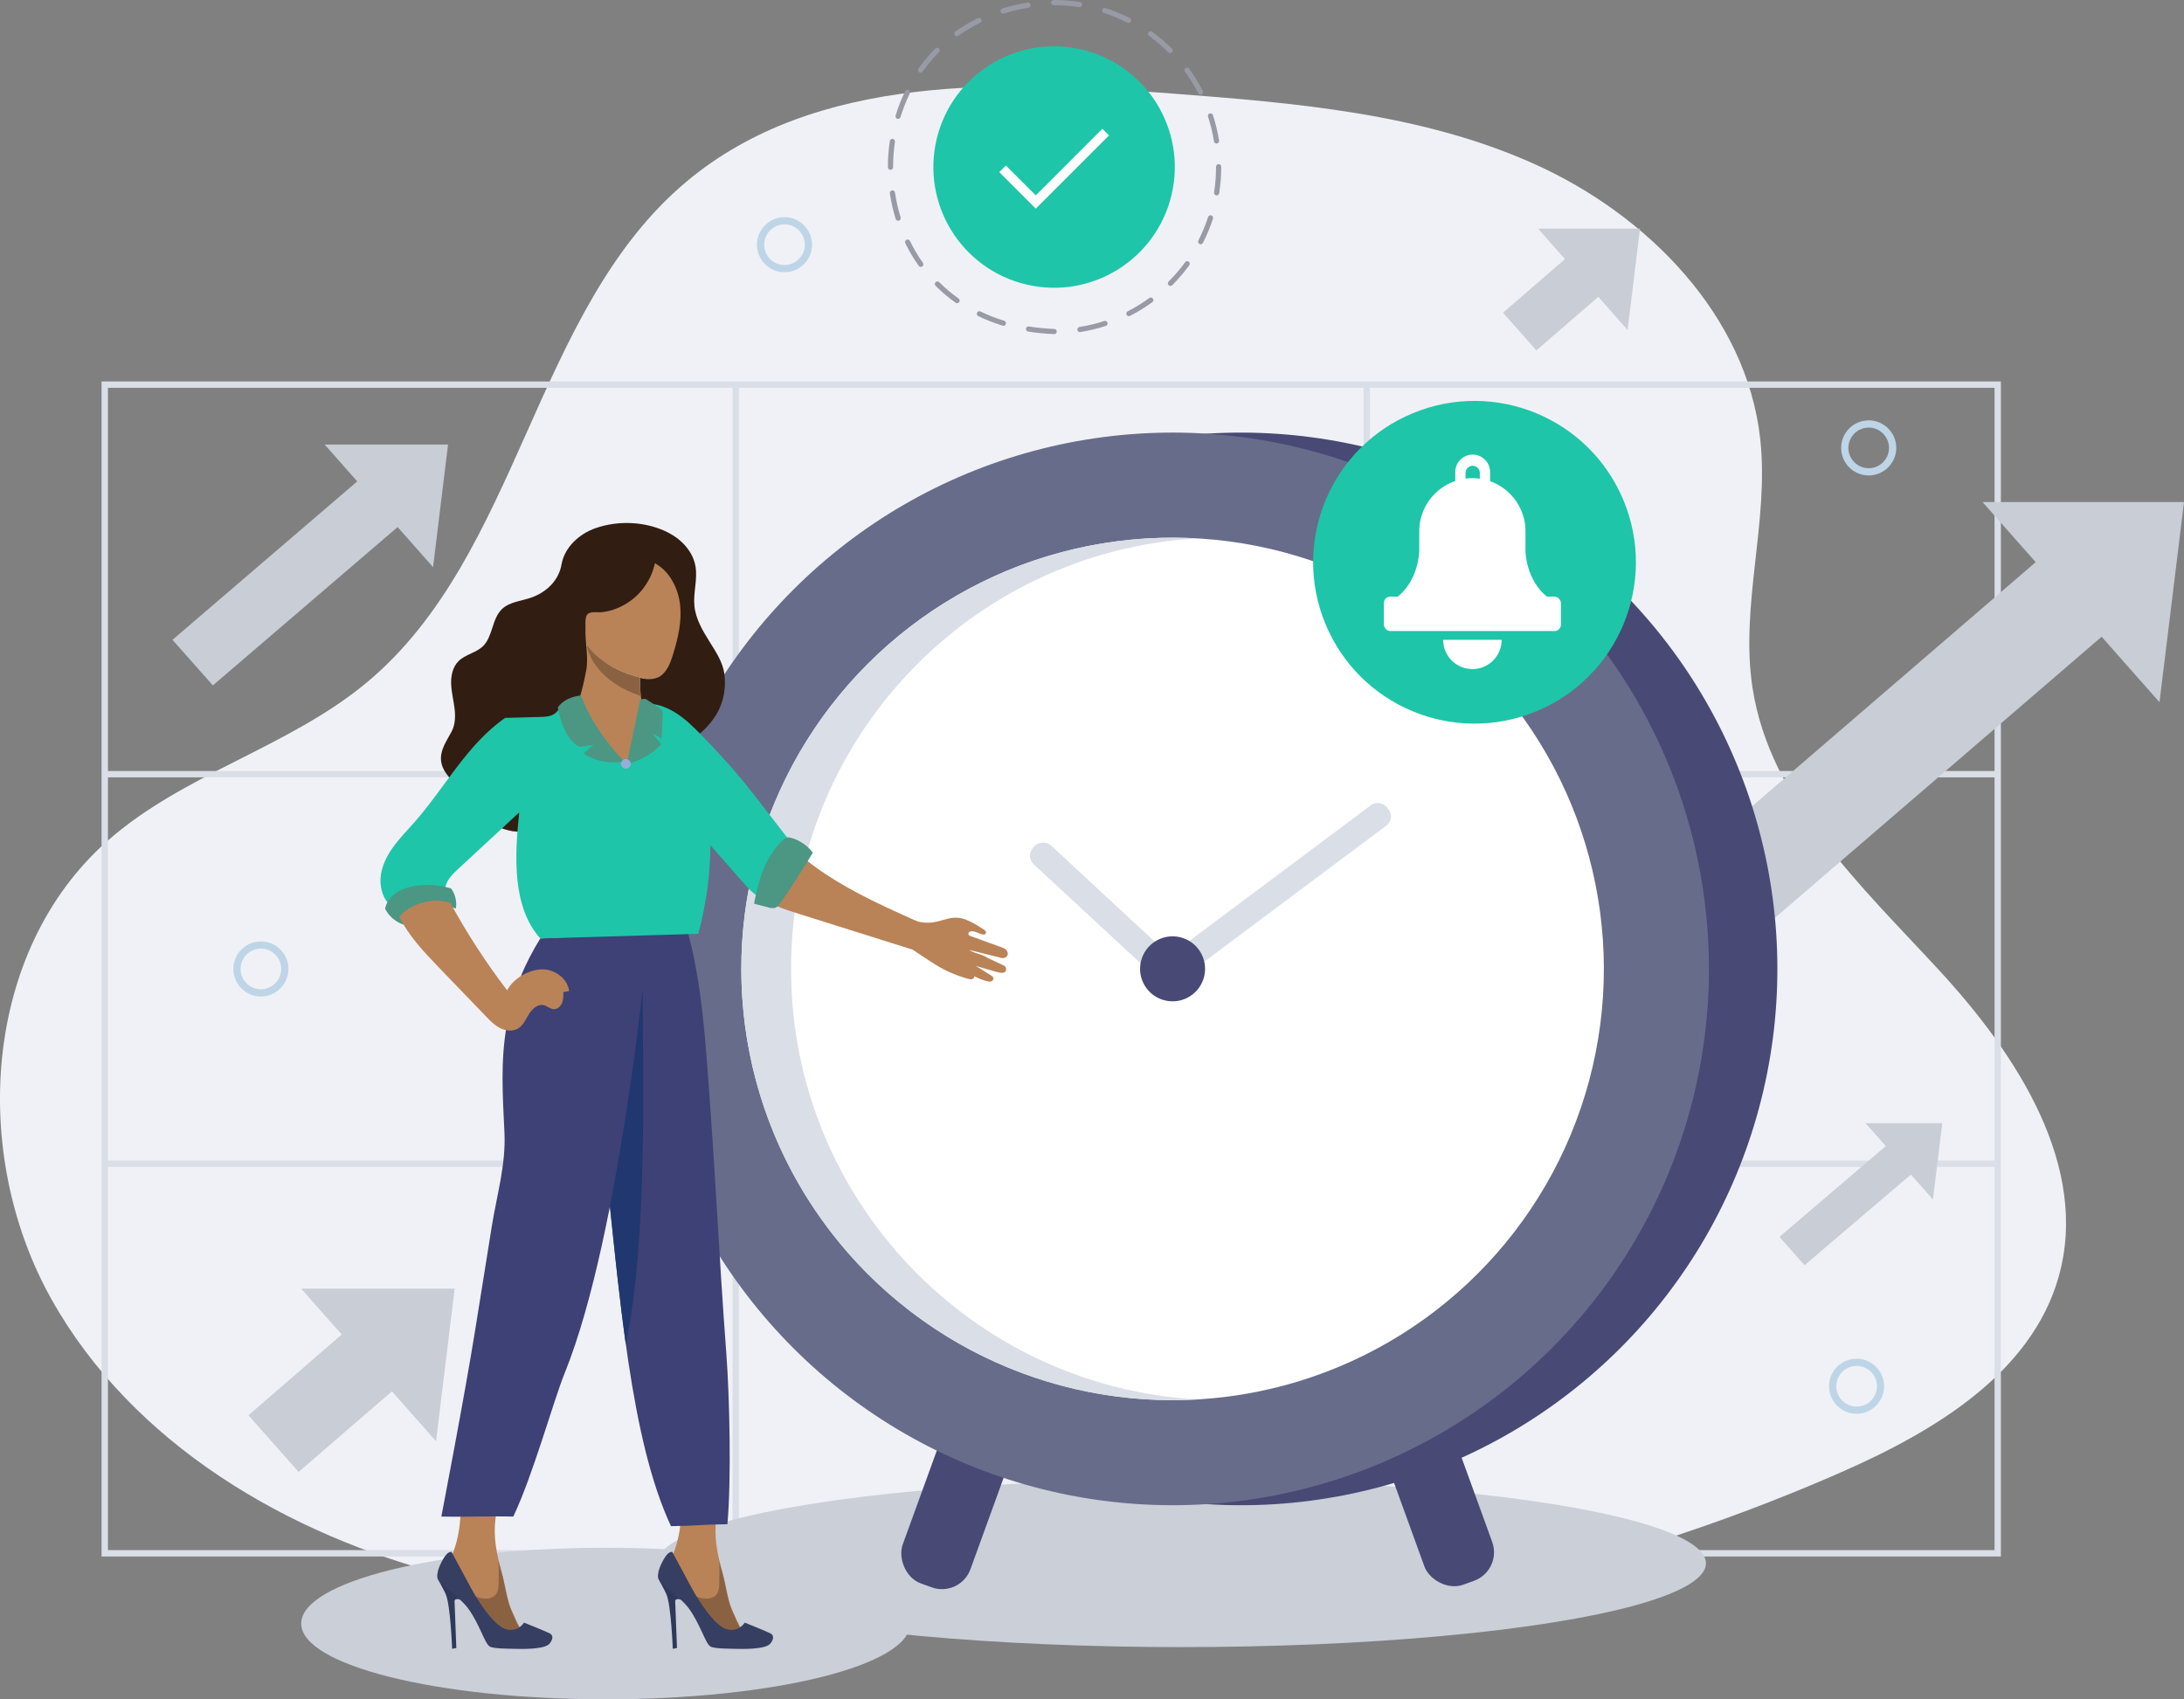 <?xml version="1.0" encoding="UTF-8"?><svg id="Layer_1" xmlns="http://www.w3.org/2000/svg" viewBox="0 0 437.49 340.43"><rect x="0" y="0" width="437.49" height="340.43" fill="#808080" stroke="none"/><defs><style>.cls-1{fill:#2f3959;}.cls-1,.cls-2,.cls-3,.cls-4,.cls-5,.cls-6,.cls-7,.cls-8,.cls-9,.cls-10,.cls-11,.cls-12,.cls-13,.cls-14,.cls-15,.cls-16,.cls-17,.cls-18,.cls-19{stroke-width:0px;}.cls-2{fill:#dadee7;}.cls-3{fill:#321d12;}.cls-4{fill:#cacfd8;}.cls-5{fill:#c8cdd6;}.cls-6{fill:#676c8a;}.cls-7{fill:#363e62;}.cls-8{fill:#b98357;}.cls-9{fill:#f0f1f6;}.cls-10{fill:#97acdb;}.cls-11{fill:#989ba5;}.cls-12{fill:#4c9684;}.cls-13{fill:#8b6241;}.cls-14{fill:#3e4175;}.cls-15{fill:#bed5e7;}.cls-16{fill:#20386f;}.cls-17{fill:#fff;}.cls-18{fill:#484975;}.cls-19{fill:#1fc5a8;}</style></defs><path class="cls-9" d="M89.91,315.73c-32.26-8.16-63.4-26.47-79.64-55.52-16.24-29.05-13.73-69.59,11.17-91.67,15.28-13.55,36.44-18.8,52.11-31.88,30.72-25.64,33.29-74.56,63.96-100.27,25.88-21.69,63.37-20.26,97.05-17.67,24.79,1.9,50.15,3.95,72.82,14.14,22.67,10.2,42.5,30.35,45.22,55.06,1.83,16.58-4.08,33.39-1.54,49.88,3.49,22.73,21.82,39.71,37.41,56.61,15.59,16.91,30.17,39.3,23.9,61.42-5.51,19.4-25.04,30.98-43.51,39.09-34.78,15.27-71.86,25.25-109.59,29.67-35.29,4.13-67.87-1.51-102.7-1.75-22.37-.16-44.89-1.6-66.65-7.11Z"/><path class="cls-2" d="M274.41,76.42H20.34v235.4h380.47V76.42h-126.4ZM148.01,77.69h125.13v76.77h-125.13v-76.77ZM273.14,232.5h-125.13v-76.77h125.13v76.77ZM21.62,77.69h125.13v76.77H21.62v-76.77ZM21.62,155.73h125.13v76.77H21.62v-76.77ZM146.74,310.54H21.62v-76.77h125.13v76.77ZM273.14,310.54h-125.13v-76.77h125.13v76.77ZM399.54,310.54h-125.13v-76.77h125.13v76.77ZM399.54,232.5h-125.13v-76.77h125.13v76.77ZM274.41,154.46v-76.77h125.13v76.77h-125.13Z"/><ellipse class="cls-4" cx="236.66" cy="313.18" rx="105.07" ry="16.79"/><ellipse class="cls-4" cx="121.34" cy="325.25" rx="61" ry="15.18"/><polygon class="cls-5" points="437.49 100.58 397.14 100.58 407.78 112.62 287.14 216.48 300.33 231.39 420.99 127.56 432.58 140.68 437.49 100.58"/><polygon class="cls-5" points="91.08 258.17 60.34 258.17 68.45 267.34 49.77 283.53 59.82 294.88 78.51 278.73 87.34 288.72 91.08 258.17"/><polygon class="cls-5" points="328.52 45.8 308.1 45.8 313.48 51.9 301.08 62.65 307.76 70.19 320.17 59.46 326.03 66.1 328.52 45.8"/><polygon class="cls-5" points="89.75 89.06 65.04 89.06 71.56 96.44 34.55 128.18 42.64 137.31 79.65 105.59 86.75 113.62 89.75 89.06"/><polygon class="cls-5" points="389.07 225.01 373.69 225.01 377.75 229.6 356.45 247.79 361.48 253.47 382.78 235.3 387.2 240.3 389.07 225.01"/><circle class="cls-19" cx="211.16" cy="33.47" r="24.18" transform="translate(130.07 231.29) rotate(-76.72)"/><polygon class="cls-17" points="207.48 41.8 200.17 34.48 201.5 33.16 207.48 39.14 220.82 25.8 222.15 27.13 207.48 41.8"/><path class="cls-11" d="M211.18,66.93h-.02s-.01,0-.02,0c-1.77-.07-3.52-.24-5.19-.51-.28-.05-.48-.31-.43-.59.05-.28.31-.47.59-.43,1.63.26,3.33.43,5.05.5h0c.29,0,.52.23.52.52s-.23.52-.52.52ZM216.33,66.53c-.25,0-.47-.18-.51-.44-.04-.28.15-.55.43-.59,1.67-.26,3.34-.66,4.95-1.19.27-.09.57.06.65.33.09.27-.06.57-.33.65-1.66.54-3.38.95-5.11,1.22-.03,0-.05,0-.08,0ZM201,65.26c-.05,0-.1,0-.15-.02-1.69-.52-3.34-1.16-4.89-1.91-.26-.12-.37-.44-.24-.69.12-.26.44-.37.69-.24,1.5.73,3.09,1.35,4.74,1.86.27.08.43.37.34.65-.07.22-.27.37-.5.37ZM226.13,63.34c-.19,0-.37-.1-.46-.28-.13-.26-.03-.57.23-.7,1.51-.77,2.96-1.66,4.33-2.66.23-.17.56-.12.72.11.17.23.12.56-.11.72-1.41,1.03-2.92,1.95-4.47,2.75-.08.04-.16.06-.24.06ZM191.73,60.75c-.1,0-.21-.03-.3-.1-1.43-1.01-2.78-2.15-4.02-3.39-.2-.2-.2-.53,0-.73.2-.2.53-.2.73,0,1.19,1.19,2.5,2.29,3.88,3.27.23.17.29.49.12.72-.1.14-.26.22-.42.22ZM234.46,57.28c-.13,0-.27-.05-.37-.15-.2-.2-.2-.53,0-.73,1.2-1.2,2.31-2.5,3.31-3.87.17-.23.49-.28.72-.11.23.17.28.49.11.72-1.03,1.41-2.18,2.76-3.41,3.99-.1.1-.23.15-.37.15ZM184.45,53.47c-.16,0-.32-.08-.42-.22-1.01-1.42-1.91-2.94-2.68-4.52-.13-.26-.02-.57.24-.69.26-.13.57-.02.69.24.75,1.53,1.62,3,2.59,4.37.17.23.11.56-.12.72-.09.06-.2.1-.3.1ZM240.52,48.94c-.08,0-.16-.02-.24-.06-.26-.13-.36-.44-.23-.7.77-1.51,1.43-3.09,1.95-4.7.09-.27.38-.42.65-.33.27.09.42.38.33.65-.54,1.66-1.22,3.29-2.01,4.85-.09.18-.27.28-.46.28ZM179.91,44.22c-.22,0-.43-.14-.5-.37-.51-1.66-.9-3.38-1.16-5.12-.04-.28.15-.55.44-.59.28-.04.55.15.59.44.25,1.68.63,3.36,1.13,4.97.08.27-.07.56-.34.65-.05.02-.1.02-.15.02ZM243.71,39.14s-.05,0-.08,0c-.28-.04-.48-.31-.43-.59.26-1.67.39-3.37.39-5.07v-.08c0-.29.23-.52.52-.52s.52.23.52.52v.08c0,1.75-.14,3.51-.41,5.23-.04.26-.26.44-.51.44ZM178.38,34.02c-.29,0-.52-.23-.52-.52v-.04c0-1.74.13-3.49.38-5.2.04-.28.31-.48.59-.44s.48.31.44.59c-.24,1.66-.37,3.36-.37,5.05v.04c0,.29-.23.52-.52.52ZM243.69,28.76c-.25,0-.47-.18-.51-.44-.27-1.67-.67-3.34-1.19-4.94-.09-.27.06-.57.33-.65.27-.09.57.06.65.33.54,1.66.96,3.38,1.23,5.1.05.28-.15.55-.43.59-.03,0-.06,0-.08,0ZM179.89,23.82c-.05,0-.1,0-.15-.02-.27-.08-.43-.37-.34-.65.51-1.68,1.16-3.33,1.92-4.89.13-.26.44-.36.69-.24.26.13.37.44.24.69-.73,1.51-1.36,3.11-1.86,4.74-.07.22-.27.37-.5.37ZM240.49,18.96c-.19,0-.37-.1-.46-.28-.77-1.5-1.67-2.96-2.67-4.33-.17-.23-.12-.56.11-.72.23-.17.56-.12.72.11,1.03,1.41,1.96,2.91,2.76,4.47.13.25.03.57-.22.7-.08.04-.16.06-.24.06ZM184.4,14.56c-.1,0-.21-.03-.3-.1-.23-.17-.29-.49-.12-.72,1.01-1.43,2.15-2.79,3.38-4.02.2-.2.53-.2.73,0,.2.2.2.53,0,.73-1.19,1.19-2.29,2.5-3.27,3.89-.1.14-.26.22-.42.22ZM234.41,10.64c-.13,0-.26-.05-.37-.15-1.2-1.2-2.5-2.31-3.87-3.3-.23-.17-.28-.49-.12-.72.17-.23.49-.28.72-.12,1.41,1.03,2.76,2.17,4,3.4.2.2.2.53,0,.73-.1.1-.23.15-.37.15ZM191.67,7.26c-.16,0-.32-.08-.42-.22-.17-.23-.11-.56.12-.72,1.41-1,2.93-1.91,4.52-2.68.26-.13.57-.02.69.24.13.26.02.57-.24.69-1.53.75-3,1.62-4.37,2.59-.09.06-.2.1-.3.1ZM226.06,4.59c-.08,0-.16-.02-.23-.06-1.51-.77-3.09-1.42-4.71-1.94-.27-.09-.42-.38-.33-.65.09-.27.38-.42.65-.33,1.66.54,3.3,1.21,4.86,2,.26.13.36.44.23.7-.09.18-.27.28-.46.28ZM200.92,2.73c-.22,0-.43-.14-.5-.37-.08-.27.07-.56.34-.65,1.63-.5,3.35-.91,5.1-1.19.28-.05.55.15.6.43.05.28-.15.55-.43.6-1.71.28-3.38.67-4.96,1.16-.05.02-.1.02-.15.02ZM216.25,1.43s-.05,0-.08,0c-1.64-.26-3.33-.38-5-.39h-.05c-.28.01-.53-.21-.54-.5-.01-.29.21-.53.5-.54h.06s.01,0,.02,0c1.73,0,3.47.13,5.17.4.28.04.48.31.43.59-.04.26-.26.44-.51.44Z"/><path class="cls-15" d="M46.74,194.11c0-3.05,2.48-5.52,5.52-5.52s5.52,2.48,5.52,5.52-2.48,5.52-5.52,5.52-5.52-2.48-5.52-5.52ZM48.19,194.11c0,2.24,1.83,4.07,4.07,4.07s4.07-1.83,4.07-4.07-1.83-4.07-4.07-4.07-4.07,1.83-4.07,4.07Z"/><path class="cls-15" d="M151.63,49.02c0-3.05,2.48-5.52,5.52-5.52s5.52,2.48,5.52,5.52-2.48,5.52-5.52,5.52-5.52-2.48-5.52-5.52ZM153.08,49.02c0,2.24,1.83,4.07,4.07,4.07s4.07-1.83,4.07-4.07-1.83-4.07-4.07-4.07-4.07,1.83-4.07,4.07Z"/><path class="cls-15" d="M368.81,89.73c0-3.05,2.48-5.52,5.52-5.52s5.52,2.48,5.52,5.52-2.48,5.52-5.52,5.52-5.52-2.48-5.52-5.52ZM370.26,89.73c0,2.24,1.83,4.07,4.07,4.07s4.07-1.83,4.07-4.07-1.83-4.07-4.07-4.07-4.07,1.83-4.07,4.07Z"/><path class="cls-15" d="M366.38,277.71c0-3.05,2.48-5.52,5.52-5.52s5.52,2.48,5.52,5.52-2.48,5.52-5.52,5.52-5.52-2.48-5.52-5.52ZM367.84,277.71c0,2.24,1.83,4.07,4.07,4.07s4.07-1.83,4.07-4.07-1.83-4.07-4.07-4.07-4.07,1.83-4.07,4.07Z"/><rect class="cls-18" x="187.68" y="264.52" width="14.44" height="54.72" rx="6.07" ry="6.07" transform="translate(111.26 -48.98) rotate(19.95)"/><rect class="cls-18" x="278.83" y="270.87" width="14.44" height="47.66" rx="6.07" ry="6.07" transform="translate(-83.37 115.26) rotate(-19.95)"/><circle class="cls-18" cx="248.59" cy="194.11" r="107.44" transform="translate(-64.44 232.63) rotate(-45)"/><circle class="cls-6" cx="234.89" cy="194.11" r="107.44" transform="translate(-68.46 222.94) rotate(-45)"/><circle class="cls-17" cx="234.89" cy="194.11" r="86.39" transform="translate(-68.46 222.94) rotate(-45)"/><path class="cls-2" d="M239.87,280.36c-1.65.1-3.31.14-4.98.14-47.71,0-86.39-38.68-86.39-86.39s38.68-86.39,86.39-86.39c1.67,0,3.34.05,4.98.14-45.4,2.58-81.41,40.21-81.41,86.25s36.01,83.67,81.41,86.25Z"/><rect class="cls-2" x="217.69" y="163.96" width="5.12" height="35.86" rx="2.27" ry="2.27" transform="translate(-62.87 219.75) rotate(-47.17)"/><rect class="cls-2" x="231.22" y="174.96" width="51.96" height="5.12" rx="2.27" ry="2.27" transform="translate(-55.09 189.34) rotate(-36.78)"/><circle class="cls-18" cx="234.89" cy="194.11" r="6.51" transform="translate(-7.99 378.11) rotate(-76.72)"/><path class="cls-8" d="M148.65,326.55c-.8-1.2-1.33-2.58-1.96-3.97-.95-2.08-1.33-5.34-1.96-7.54h0c-.09-.33-.18-.65-.27-.98-.03-.11-.06-.22-.09-.33-.03-.11-.06-.22-.08-.33-.08-.32-.16-.65-.24-.97,0,0,0,0,0,0-.22-.96-.41-1.92-.53-2.89-.23-1.69-.28-3.39-.07-5.13.27-2.2.54-4.4.8-6.61-2.66-.19-5.31-.38-7.97-.57,0,.1.02.21.03.31.52,5.89.15,12.21-3.23,17.07,1.56.9,2.76,2.49,3.73,4.13,0,0,0,0,0,0,0,.01.01.02.02.03.06.1.12.21.18.31.16.29.32.57.46.86.1.19.2.39.29.58.93,1.85,1.8,3.8,3.13,5.37.04.05.09.1.13.15.2.23.41.45.64.65,1.91,1.79,4.64,2.65,7.24,2.33,0,0,0,0,0,0-.14-.08,1.12-.55,1.21-.85-.59-.49-1.06-1.04-1.46-1.65Z"/><path class="cls-13" d="M148.91,329.23c-2.6.32-5.33-.55-7.24-2.34-.22-.21-.43-.43-.64-.65-.04-.05-.09-.1-.13-.15-1.34-1.57-2.21-3.51-3.14-5.37-.09-.19-.19-.38-.28-.58-.14-.28-.29-.57-.46-.86-.06-.11-.1-.21-.2-.32v-.08s0,0,0,0c1.2.3,2.27.88,3.43,1.21,1.16.33,2.61.25,3.32-.73.46-.64.49-1.47.51-2.25.02-1.54.07-3.03-.04-4.5,0,0-.02,0-.02,0h0c.09.32.17.65.25.97.03.11.06.22.09.33.03.11.06.22.09.33.09.32.19.65.27.98h0c.63,2.2,1.01,5.46,1.96,7.54.63,1.39,1.16,2.77,1.96,3.97-.41.79-.54,1.48.05,1.97-.09.31.02.47.21.53,0,0,0,0,0,0Z"/><path class="cls-1" d="M137.02,320.64s-1.69-.72-1.77.12l.36,9.39-.84.16s-.33-8.78-1.29-10.95c-.96-2.17-1.86-2.84-1.27-3.83s4.82,5.11,4.82,5.11Z"/><path class="cls-7" d="M134.66,310.89s-.5-.1-1.1.6c-.59.7-1.9,2.98-1.75,4.51.15,1.52,4.26,3.58,6.21,6.27,2.25,3.11,3.28,6.93,4.27,7.57.74.47,3.78.44,5.28.48,1,.03,5.68.14,6.69-1,.69-.78.84-1.67.14-2.06-.71-.4-5.22-2.19-5.22-2.19,0,0-1.21,2.03-3.68,1.29-2.47-.74-5.71-5.93-6.91-8.17-1.08-2.02-3.93-7.29-3.93-7.29Z"/><path class="cls-14" d="M137.45,185.57c2.86,9.9,3.65,20.27,4.42,30.55,1.59,21.14,2.06,34.09,3.64,55.24.65,8.64,1,25.36.2,33.99-6.08.09-5.22.3-11.3.39-8.09-17.29-10.25-45.72-13.33-74.66l-1.24-46.17,17.61.66Z"/><path class="cls-8" d="M104.44,326.55c-.8-1.2-1.33-2.58-1.96-3.97-.95-2.08-1.33-5.34-1.96-7.54h0c-.09-.33-.18-.65-.27-.98-.03-.11-.06-.22-.09-.33-.03-.11-.06-.22-.08-.33-.08-.32-.16-.65-.24-.97,0,0,0,0,0,0-.22-.96-.41-1.92-.53-2.89-.23-1.69-.28-3.39-.07-5.13.27-2.2.54-4.4.8-6.61-2.66-.19-5.31-.38-7.97-.57,0,.1.02.21.03.31.52,5.89.15,12.21-3.23,17.07,1.56.9,2.76,2.49,3.73,4.13,0,0,0,0,0,0,0,.01.01.02.02.03.06.1.12.21.18.31.16.29.32.57.46.86.1.19.2.39.29.58.93,1.85,1.8,3.8,3.13,5.37.04.05.09.1.13.15.2.23.41.45.64.65,1.91,1.79,4.64,2.65,7.24,2.33,0,0,0,0,0,0-.14-.08,1.12-.55,1.21-.85-.59-.49-1.06-1.04-1.46-1.65Z"/><path class="cls-13" d="M104.71,329.23c-2.6.32-5.33-.55-7.24-2.34-.22-.21-.43-.43-.64-.65-.04-.05-.09-.1-.13-.15-1.34-1.57-2.21-3.51-3.14-5.37-.09-.19-.19-.38-.28-.58-.14-.28-.29-.57-.46-.86-.06-.11-.1-.21-.2-.32v-.08s0,0,0,0c1.2.3,2.27.88,3.43,1.21,1.16.33,2.61.25,3.32-.73.46-.64.49-1.47.51-2.25.02-1.54.07-3.03-.04-4.5,0,0-.02,0-.02,0h0c.09.32.17.65.25.97.03.11.06.22.09.33.03.11.06.22.09.33.09.32.19.65.27.98h0c.63,2.2,1.01,5.46,1.96,7.54.63,1.39,1.16,2.77,1.96,3.97-.41.79-.54,1.48.05,1.97-.09.31.02.47.21.53,0,0,0,0,0,0Z"/><path class="cls-1" d="M92.82,320.64s-1.69-.72-1.77.12l.36,9.39-.84.16s-.33-8.78-1.29-10.95c-.96-2.17-1.86-2.84-1.27-3.83.59-.99,4.82,5.11,4.82,5.11Z"/><path class="cls-7" d="M90.45,310.89s-.5-.1-1.1.6c-.59.7-1.9,2.98-1.75,4.51.15,1.52,4.26,3.58,6.21,6.27,2.25,3.11,3.28,6.93,4.27,7.57.74.47,3.78.44,5.28.48,1,.03,5.68.14,6.69-1,.69-.78.84-1.67.14-2.06-.71-.4-5.22-2.19-5.22-2.19,0,0-1.21,2.03-3.68,1.29-2.47-.74-5.71-5.93-6.91-8.17-1.08-2.02-3.93-7.29-3.93-7.29Z"/><path class="cls-14" d="M113.12,275.07c-2.31,5.71-6.36,20.49-10.3,28.75-5.57-.12-8.84.12-14.41,0,.09-.55,4.59-23.75,6.8-37.52,1.1-6.88,2.21-13.77,3.31-20.65,1.02-6.33,2.83-12.33,2.53-18.72-.34-7.2-.83-14.31.45-21.46,1.28-7.14,3.67-12.51,6.74-17.48l21.72-1.09s-5.4,59.94-16.84,88.17Z"/><path class="cls-16" d="M128.81,197.72s-.04.31-.06.55c-.05,17.23,1.09,49.45-3.39,71.07-1.22-8.76-2.2-18.13-3.19-27.69,3.23-16.43,5.42-33.34,6.63-43.93Z"/><path class="cls-8" d="M115.54,120.18c-.72,2.84-.01,5.94,1.58,8.41s4.01,4.32,6.66,5.57c1.72.81,3.61,1.41,5.52,1.86,1.81.42,3.68-.45,4.52-2.11,1.64-3.22,3.4-6.51,4.17-10.06.57-2.62.54-5.4-.33-7.94-.7-2.03-1.97-3.9-3.68-5.21-.28-.22-.93-.82-1.3-.75-.37.07-.93.84-1.22,1.1-.89.79-1.81,1.54-2.75,2.25-3.97,2.99-8.44,5.34-13.16,6.88Z"/><path class="cls-8" d="M114.93,127.34s.64.06,1.66.14c.08.16.16.32.25.47.53,1.46,1.39,2.7,2.6,3.73.45.44.93.82,1.43,1.15.11.1.21.2.33.29,1.1,1.08,2.38,1.82,3.83,2.23.95.45,1.94.72,2.98.81.29,2.12.57,4.23.86,6.35.08.59.16,1.19.4,1.74.24.55.12.56.69.75-.29,5.64,1.07,11.91-.96,17.18-.05.14-.11.28-.16.42-5.14-4.92-10.08-10.02-15.22-14.94.74-3.64,1.47-7.29,1.76-10.99.29-3.7.59-5.77-.45-9.33Z"/><path class="cls-3" d="M145.12,135.13c0-.06-.02-.11-.02-.17-.35-2.36-1.7-4.39-2.95-6.38-1.4-2.23-2.8-4.6-3.05-7.22-.26-2.64.68-5.33.21-7.95-.51-2.88-2.71-5.26-5.3-6.63-4.41-2.32-10.04-2.61-14.72-.97-3.29,1.15-6.22,3.85-6.81,7.28-.54,3.13-2.91,5.46-5.88,6.56-2.05.77-4.48.86-6.06,2.38-2.03,1.96-1.79,5.49-3.82,7.45-1.38,1.32-3.51,1.62-4.86,2.96-1.16,1.15-1.54,2.89-1.49,4.52.05,1.63.46,3.23.67,4.84.21,1.62.18,3.34-.59,4.78-1.03,1.92-2.35,3.74-2.09,5.9.29,2.36,2.37,3.92,3.73,5.71.86,1.14,1.72,2.27,2.57,3.41,1.3,1.72,2.78,3.02,4.75,3.91,1.06.47,2.17.82,3.31,1.02.28.05,3.22.22,3.21.19-.87-3.01-1.92-5.65-3.17-8.52-1.32-3.02-2.54-6.4-.52-9,1.22-1.57,3.98-.09,5.76-.97.76-.38,1.13-1.09,1.77-1.58.75-.58,1.46-1.14,2.09-1.86,1.23-1.41,2.99-1.79,3.7-3.51.83-1.99,1.49-4.93,1.88-7.05.48-2.61-.28-5.7-.16-8.34.04-.82-.23-2.47.58-2.98.71-.45,1.95-.18,2.75-.27,2.06-.24,3.99-1.06,5.67-2.26,2.49-1.79,4.28-4.54,4.9-7.54,2.96,1.58,4.69,5.02,5.06,8.36.36,3.34-.43,6.69-1.42,9.9-.47,1.52-1.04,3.11-2.26,4.14-1.13.96-2.91.97-4.33.54-.22,1.57.41,5.84.66,7.36.37.31,4.67,7.21,4.77,7.18,5.82-1.55,9.13-5.54,10.4-8.26,1-2.14,1.36-4.57,1.05-6.91Z"/><path class="cls-13" d="M117.41,128.87c.3,1.35.8,2.72,1.55,3.89,1.59,2.46,4.01,4.32,6.66,5.57.71.33,1.94.82,2.69,1.09-.15-1.09-.19-2.51-.04-3.66-1.56-.41-3.08-.94-4.49-1.6-2.53-1.19-5.31-3.38-6.37-5.29Z"/><path class="cls-8" d="M201.54,194.07c-.04-.25-.19-.55-.42-.63l-3.26-1.51c-.59-.42-1.28-.65-1.96-.87-.44-.14-.89-.29-1.3-.49-.16-.08-.3-.16-.4-.25l6.03,1.49c.35.15.76.17,1.08.04.24-.1.41-.26.5-.48.17-.42-.04-.87-.32-1.13-.28-.26-.64-.39-.95-.5-.75-.27-1.49-.54-2.24-.81-.97-.35-1.93-.7-2.9-1.05-.33-.12-.67-.24-1-.36-.21-.08-.46-.22-.43-.49.02-.16.14-.3.29-.38.15-.07.32-.09.48-.09.76.03,1.43.53,2.19.65.31.05.55-.05.58-.38.02-.26-.21-.46-.41-.59-1.16-.78-2.43-1.56-3.75-2.05-1.12-.42-2.24-.43-3.4-.16-.39.09-.78.2-1.16.31-.5.14-1.02.29-1.53.38-1.9.35-3.96-.02-5.65-.99-.47-.09-.94-.23-1.39-.42-1.15,1.5-2.19,3.15-3.11,4.91.59.14,1.13.37,1.62.65.98.16,1.95.38,2.86.77.95.4,1.81.97,2.45,1.43.47.33.92.61,1.35.89.35.22.71.45,1.09.71,2.32,1.57,4.86,2.73,7.57,3.45.16.04.39.1.61.06.24-.05.49-.24.51-.52,0-.03,0-.06,0-.09.83.45,1.73.8,2.64,1.02.22.05.48.1.72.03.28-.09.53-.38.46-.7-.06-.25-.28-.39-.41-.47l-3.1-1.94,3.44,1c.47.14.95.27,1.44.35.31.05.69.07.99-.16.15-.12.21-.33.17-.59Z"/><path class="cls-8" d="M182.51,190.15c-7.49-2.36-14.98-4.72-22.47-7.07-2.8-.88-5.67-1.8-8.01-3.57-1.46-1.11-2.66-2.52-3.85-3.92-3.54-4.16-7.08-8.32-10.62-12.47,3.47-1.56,7.13-4.03,9.09-7.29,4,5.29,8.03,10.63,13.04,14.98,7.13,6.2,15.89,10.13,24.51,13.98-.16,1.99-.78,3.59-1.69,5.37Z"/><path class="cls-19" d="M108.23,188c-5.73-6.37-5.11-16.73-4.22-25.25-4.15,3.84-8.29,7.68-12.44,11.52-1.35,1.25-2.83,2.94-2.27,4.69-3.6-1.74-8.4-.44-10.63,2.88-1.78-1.34-2.59-3.7-2.44-5.92.15-2.22,1.16-4.31,2.45-6.12,1.29-1.81,2.86-3.4,4.33-5.07,6.08-6.9,10.62-15.68,18.18-20.91,2.34-.06,4.68-.12,7.03-.19,1.04-.03,2.16-.08,2.98-.72.49-.39.82-.95,1.21-1.43.4-.49,1.03-1.03,1.66-1.03,5.12,3,5.27,8.23,11.54,12.45.52-1.03,1.22-1.64,1.31-2.79.25-3.07.96-6,1.2-9.07,2.41-.41,4.9.35,6.99,1.61,2.09,1.26,3.84,3.01,5.54,4.76,2.9,2.99,5.73,6.05,8.37,9.27,1.27,1.55,2.5,3.14,3.73,4.73,1.98,2.56,3.95,5.11,5.93,7.67-1.89,3.72-3.78,7.44-5.67,11.16-1.73-.72-3.03-2.17-4.27-3.58-2.14-2.45-4.29-4.89-6.43-7.34-.03,5.99-.85,11.98-2.45,17.76l-31.63.93Z"/><path class="cls-12" d="M90.36,177.98c.83,1.14,1.18,2.61.97,4.01-1.92-.62-4-.96-5.96-.49-1.97.46-3.79,1.85-4.38,3.78-1.65-.5-3.08-1.69-3.85-3.23.24-1.23,1.03-2.33,2.05-3.06,1.01-.73,2.22-1.16,3.45-1.42,2.53-.55,5.25-.32,7.74.42Z"/><path class="cls-12" d="M162.82,170.81c-2.04,3.45-4.22,6.83-6.53,10.11-.26.37-.55.76-.97.93-.46.18-.97.05-1.44-.07-.94-.25-1.88-.49-2.83-.74.49-2.53,1.07-5.05,2.1-7.41.73-1.67,1.71-3.26,2.97-4.59.54-.57,1.19-1.43,2.01-1.27.86.17,1.71.55,2.45,1.01.87.53,1.63,1.22,2.24,2.04Z"/><path class="cls-8" d="M79.97,183.58c1.87,3.9,4.92,7.09,7.91,10.2,3.14,3.27,6.29,6.53,9.43,9.8.87.9,1.76,1.83,2.88,2.39,1.12.56,2.53.71,3.6.06,1.05-.64,1.54-1.87,2.19-2.91.65-1.04,1.77-2.04,2.96-1.75.68.17,1.24.75,1.94.8.74.05,1.41-.53,1.7-1.22.29-.69.28-1.46.27-2.2.39-.07.78-.14,1.16-.21-.33-2.59-3.04-4.49-5.65-4.34-2.61.14-5.58,1.87-6.77,4.2-4.24-5.54-8.05-11.42-11.39-17.54-3.63-1.06-7.62.01-10.24,2.74Z"/><path class="cls-12" d="M129.48,140.11l2.77,1.81c.34.23.54.62.52,1.02l-.25,4.99-1.92-1.05,1.85,2.2s-2.38,2.95-6.9,3.95l2.69-12.77c.07-.28,1-.31,1.24-.15Z"/><path class="cls-12" d="M125.06,152.59c.1-.02-5.84-5.59-8.68-13.25,0,0-3.03.11-4.63,2.37,0,0,.97,6.54,4.47,7.92l2.65-.42-1.94,1.72s2.94,2.43,8.13,1.65Z"/><path class="cls-10" d="M124.4,152.99c-.02.53.4.98.93,1,.54.02.99-.39,1.01-.93.02-.53-.4-.98-.93-1-.54-.02-.99.39-1.01.93Z"/><circle class="cls-19" cx="295.37" cy="112.64" r="32.32" transform="translate(-20.62 121.61) rotate(-22.5)"/><path class="cls-17" d="M297.46,92.09c-.63-.63-1.5-1.02-2.46-1.02-1.92,0-3.49,1.57-3.49,3.49v2.6c0,1.92,1.57,3.49,3.49,3.49s3.49-1.57,3.49-3.49v-2.6c0-.96-.39-1.83-1.02-2.47ZM296.43,98.1c0,.79-.64,1.42-1.43,1.42s-1.43-.64-1.43-1.42v-3.36c0-.79.64-1.43,1.43-1.43.39,0,.75.16,1.01.42.26.26.42.61.42,1.01v3.36Z"/><path class="cls-17" d="M305.58,110.22v-3.79c0-5.87-4.76-10.64-10.64-10.64h0c-5.87,0-10.64,4.76-10.64,10.64v3.8c0,.26-.07,5.94-4.4,9.38h30.07c-4.35-3.46-4.4-9.16-4.4-9.38Z"/><rect class="cls-17" x="277.21" y="119.52" width="35.47" height="6.9" rx="1.29" ry="1.29"/><path class="cls-17" d="M300.81,128.18c0,3.24-2.62,5.86-5.86,5.86s-5.86-2.62-5.86-5.86h11.72Z"/></svg>